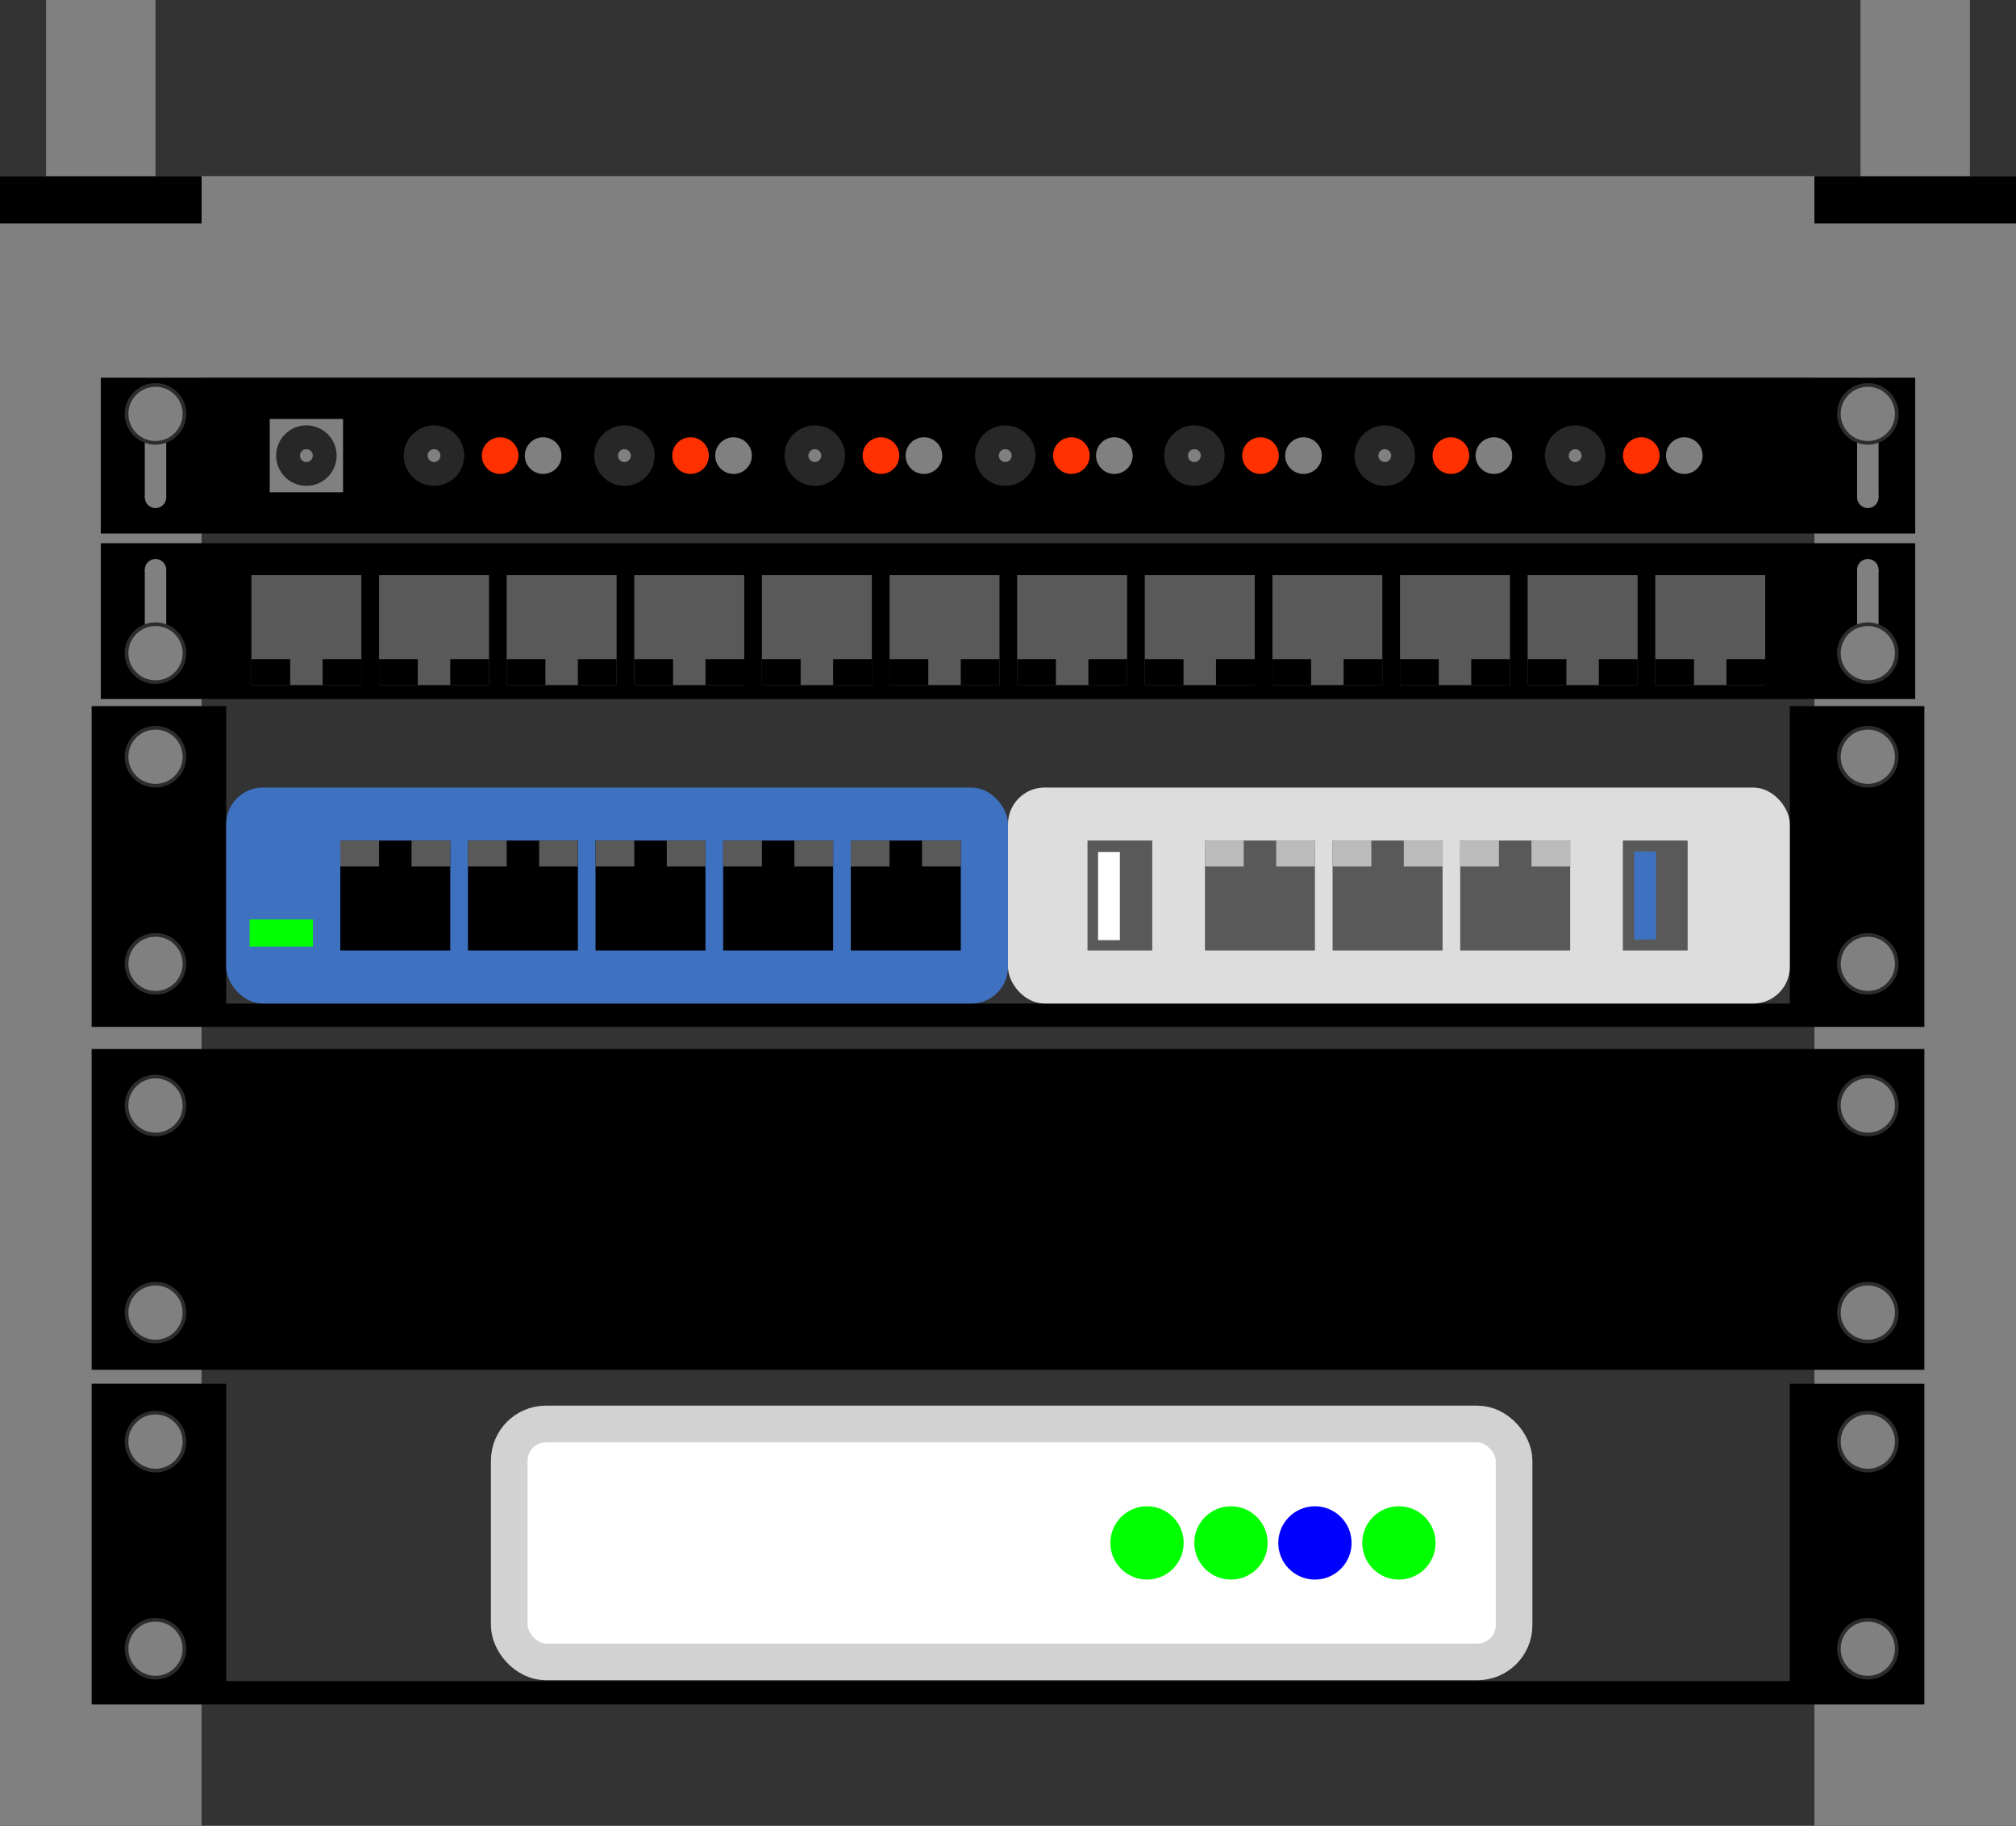 <?xml version="1.0" encoding="UTF-8" standalone="no"?>
<!-- Created with Inkscape (http://www.inkscape.org/) -->

<svg
   width="110mm"
   height="99.606mm"
   viewBox="0 0 110 99.606"
   version="1.1"
   id="svg1"
   inkscape:version="1.3.2 (091e20ef0f, 2023-11-25)"
   sodipodi:docname="rack.svg"
   xmlns:inkscape="http://www.inkscape.org/namespaces/inkscape"
   xmlns:sodipodi="http://sodipodi.sourceforge.net/DTD/sodipodi-0.dtd"
   xmlns="http://www.w3.org/2000/svg"
   xmlns:svg="http://www.w3.org/2000/svg">
  <rect x="0" y="0" width="110" height="99.606" fill="#333333" stroke="none"/>
  <sodipodi:namedview
     id="namedview1"
     pagecolor="#ffffff"
     bordercolor="#000000"
     borderopacity="0.25"
     inkscape:showpageshadow="2"
     inkscape:pageopacity="0.0"
     inkscape:pagecheckerboard="0"
     inkscape:deskcolor="#d1d1d1"
     inkscape:document-units="mm"
     showguides="false"
     inkscape:zoom="1.2737433"
     inkscape:cx="177.42979"
     inkscape:cy="211.97364"
     inkscape:window-width="1680"
     inkscape:window-height="1050"
     inkscape:window-x="60"
     inkscape:window-y="32"
     inkscape:window-maximized="0"
     inkscape:current-layer="layer3"
     inkscape:clip-to-page="false" />
  <defs
     id="defs1" />
  <g
     inkscape:label="Rack"
     inkscape:groupmode="layer"
     id="layer1"
     transform="translate(-35.155,-25.631)">
    <rect
       style="fill:#808080;fill-opacity:1;stroke-width:0;stroke-linejoin:round"
       id="rect2"
       width="11"
       height="90"
       x="35.155"
       y="35.237" />
    <rect
       style="fill:#808080;fill-opacity:1;stroke-width:0;stroke-linejoin:round"
       id="rect2-7"
       width="11"
       height="90"
       x="134.155"
       y="35.237" />
    <rect
       style="fill:#808080;fill-opacity:1;stroke-width:0;stroke-linejoin:round"
       id="rect3"
       width="110"
       height="11"
       x="35.155"
       y="35.237" />
    <rect
       style="fill:#000000;fill-opacity:1;stroke-width:0;stroke-linejoin:round"
       id="rect4"
       width="11"
       height="2.587"
       x="35.155"
       y="35.237" />
    <rect
       style="fill:#000000;fill-opacity:1;stroke-width:0;stroke-linejoin:round"
       id="rect4-5"
       width="11"
       height="2.587"
       x="134.155"
       y="35.237" />
    <rect
       style="fill:#808080;fill-opacity:1;stroke-width:0;stroke-linejoin:round"
       id="rect5"
       width="5.971"
       height="9.606"
       x="37.669"
       y="25.631" />
    <rect
       style="fill:#808080;fill-opacity:1;stroke-width:0;stroke-linejoin:round"
       id="rect5-7"
       width="5.971"
       height="9.606"
       x="136.669"
       y="25.631" />
  </g>
  <g
     inkscape:groupmode="layer"
     id="layer2"
     inkscape:label="PDU"
     transform="translate(-35.155,-25.631)">
    <rect
       style="fill:#000000;fill-opacity:1;stroke-width:0.2;stroke-linejoin:round;stroke-dasharray:none"
       id="rect6"
       width="99"
       height="8.5"
       x="40.655"
       y="46.237" />
    <rect
       style="fill:#808080;fill-opacity:1;stroke-width:0.2;stroke-linejoin:round;stroke-dasharray:none"
       id="rect7"
       width="1.171"
       height="4.553"
       x="43.055"
       y="48.211" />
    <circle
       style="fill:#808080;fill-opacity:1;stroke-width:0.2;stroke-linejoin:round;stroke-dasharray:none"
       id="path7"
       cx="43.64"
       cy="52.764"
       r="0.585" />
    <circle
       style="fill:#808080;fill-opacity:1;stroke:#2c2c2c;stroke-width:0.2;stroke-linejoin:round;stroke-dasharray:none;stroke-opacity:1"
       id="path7-0"
       cx="43.64"
       cy="48.211"
       r="1.58" />
    <rect
       style="fill:#808080;fill-opacity:1;stroke-width:0.2;stroke-linejoin:round;stroke-dasharray:none"
       id="rect7-8"
       width="1.171"
       height="4.553"
       x="136.485"
       y="48.211" />
    <circle
       style="fill:#808080;fill-opacity:1;stroke-width:0.2;stroke-linejoin:round;stroke-dasharray:none"
       id="path7-8"
       cx="137.07"
       cy="52.764"
       r="0.585" />
    <circle
       style="fill:#808080;fill-opacity:1;stroke:#2c2c2c;stroke-width:0.2;stroke-linejoin:round;stroke-dasharray:none;stroke-opacity:1"
       id="path7-0-3"
       cx="137.07"
       cy="48.211"
       r="1.58" />
    <rect
       style="fill:#808080;fill-opacity:1;stroke:none;stroke-width:0;stroke-linejoin:round;stroke-dasharray:none;stroke-opacity:1"
       id="rect18"
       width="4"
       height="4"
       x="49.873"
       y="48.487" />
    <circle
       style="fill:#808080;fill-opacity:1;stroke:#272727;stroke-width:1.3;stroke-linejoin:round;stroke-dasharray:none;stroke-opacity:1"
       id="path18"
       cx="51.873"
       cy="50.487"
       r="1" />
    <g
       id="g18">
      <g
         id="g19">
        <circle
           style="fill:#808080;fill-opacity:1;stroke:#272727;stroke-width:1.3;stroke-linejoin:round;stroke-dasharray:none;stroke-opacity:1"
           id="path18-6"
           cx="58.837"
           cy="50.487"
           r="1" />
        <circle
           style="fill:#ff3100;fill-opacity:1;stroke:#272727;stroke-width:0;stroke-linejoin:round;stroke-dasharray:none;stroke-opacity:1"
           id="path18-6-1"
           cx="62.445"
           cy="50.487"
           r="1" />
        <circle
           style="fill:#808080;fill-opacity:1;stroke:#272727;stroke-width:0;stroke-linejoin:round;stroke-dasharray:none;stroke-opacity:1"
           id="path18-6-1-6"
           cx="64.79"
           cy="50.487"
           r="1" />
      </g>
      <g
         id="g19-9"
         transform="translate(10.389)">
        <circle
           style="fill:#808080;fill-opacity:1;stroke:#272727;stroke-width:1.3;stroke-linejoin:round;stroke-dasharray:none;stroke-opacity:1"
           id="path18-6-8"
           cx="58.837"
           cy="50.487"
           r="1" />
        <circle
           style="fill:#ff3100;fill-opacity:1;stroke:#272727;stroke-width:0;stroke-linejoin:round;stroke-dasharray:none;stroke-opacity:1"
           id="path18-6-1-3"
           cx="62.445"
           cy="50.487"
           r="1" />
        <circle
           style="fill:#808080;fill-opacity:1;stroke:#272727;stroke-width:0;stroke-linejoin:round;stroke-dasharray:none;stroke-opacity:1"
           id="path18-6-1-6-0"
           cx="64.79"
           cy="50.487"
           r="1" />
      </g>
      <g
         id="g19-6"
         transform="translate(20.778)">
        <circle
           style="fill:#808080;fill-opacity:1;stroke:#272727;stroke-width:1.3;stroke-linejoin:round;stroke-dasharray:none;stroke-opacity:1"
           id="path18-6-83"
           cx="58.837"
           cy="50.487"
           r="1" />
        <circle
           style="fill:#ff3100;fill-opacity:1;stroke:#272727;stroke-width:0;stroke-linejoin:round;stroke-dasharray:none;stroke-opacity:1"
           id="path18-6-1-8"
           cx="62.445"
           cy="50.487"
           r="1" />
        <circle
           style="fill:#808080;fill-opacity:1;stroke:#272727;stroke-width:0;stroke-linejoin:round;stroke-dasharray:none;stroke-opacity:1"
           id="path18-6-1-6-6"
           cx="64.79"
           cy="50.487"
           r="1" />
      </g>
      <g
         id="g19-9-1"
         transform="translate(31.168)">
        <circle
           style="fill:#808080;fill-opacity:1;stroke:#272727;stroke-width:1.3;stroke-linejoin:round;stroke-dasharray:none;stroke-opacity:1"
           id="path18-6-8-9"
           cx="58.837"
           cy="50.487"
           r="1" />
        <circle
           style="fill:#ff3100;fill-opacity:1;stroke:#272727;stroke-width:0;stroke-linejoin:round;stroke-dasharray:none;stroke-opacity:1"
           id="path18-6-1-3-6"
           cx="62.445"
           cy="50.487"
           r="1" />
        <circle
           style="fill:#808080;fill-opacity:1;stroke:#272727;stroke-width:0;stroke-linejoin:round;stroke-dasharray:none;stroke-opacity:1"
           id="path18-6-1-6-0-7"
           cx="64.79"
           cy="50.487"
           r="1" />
      </g>
      <g
         id="g19-9-5"
         transform="translate(41.488)">
        <circle
           style="fill:#808080;fill-opacity:1;stroke:#272727;stroke-width:1.3;stroke-linejoin:round;stroke-dasharray:none;stroke-opacity:1"
           id="path18-6-8-5"
           cx="58.837"
           cy="50.487"
           r="1" />
        <circle
           style="fill:#ff3100;fill-opacity:1;stroke:#272727;stroke-width:0;stroke-linejoin:round;stroke-dasharray:none;stroke-opacity:1"
           id="path18-6-1-3-2"
           cx="62.445"
           cy="50.487"
           r="1" />
        <circle
           style="fill:#808080;fill-opacity:1;stroke:#272727;stroke-width:0;stroke-linejoin:round;stroke-dasharray:none;stroke-opacity:1"
           id="path18-6-1-6-0-4"
           cx="64.79"
           cy="50.487"
           r="1" />
      </g>
      <g
         id="g19-6-9"
         transform="translate(51.877)">
        <circle
           style="fill:#808080;fill-opacity:1;stroke:#272727;stroke-width:1.3;stroke-linejoin:round;stroke-dasharray:none;stroke-opacity:1"
           id="path18-6-83-4"
           cx="58.837"
           cy="50.487"
           r="1" />
        <circle
           style="fill:#ff3100;fill-opacity:1;stroke:#272727;stroke-width:0;stroke-linejoin:round;stroke-dasharray:none;stroke-opacity:1"
           id="path18-6-1-8-4"
           cx="62.445"
           cy="50.487"
           r="1" />
        <circle
           style="fill:#808080;fill-opacity:1;stroke:#272727;stroke-width:0;stroke-linejoin:round;stroke-dasharray:none;stroke-opacity:1"
           id="path18-6-1-6-6-7"
           cx="64.79"
           cy="50.487"
           r="1" />
      </g>
      <g
         id="g19-9-1-9"
         transform="translate(62.266)">
        <circle
           style="fill:#808080;fill-opacity:1;stroke:#272727;stroke-width:1.3;stroke-linejoin:round;stroke-dasharray:none;stroke-opacity:1"
           id="path18-6-8-9-5"
           cx="58.837"
           cy="50.487"
           r="1" />
        <circle
           style="fill:#ff3100;fill-opacity:1;stroke:#272727;stroke-width:0;stroke-linejoin:round;stroke-dasharray:none;stroke-opacity:1"
           id="path18-6-1-3-6-5"
           cx="62.445"
           cy="50.487"
           r="1" />
        <circle
           style="fill:#808080;fill-opacity:1;stroke:#272727;stroke-width:0;stroke-linejoin:round;stroke-dasharray:none;stroke-opacity:1"
           id="path18-6-1-6-0-7-6"
           cx="64.79"
           cy="50.487"
           r="1" />
      </g>
    </g>
  </g>
  <g
     inkscape:groupmode="layer"
     id="g12"
     inkscape:label="Patch Panel"
     transform="translate(-35.155,-25.631)">
    <rect
       style="fill:#000000;fill-opacity:1;stroke-width:0.2;stroke-linejoin:round;stroke-dasharray:none"
       id="rect8"
       width="99"
       height="8.5"
       x="40.655"
       y="-63.766"
       transform="scale(1,-1)" />
    <rect
       style="fill:#808080;fill-opacity:1;stroke-width:0.2;stroke-linejoin:round;stroke-dasharray:none"
       id="rect9"
       width="1.171"
       height="4.553"
       x="43.055"
       y="-61.264"
       transform="scale(1,-1)" />
    <circle
       style="fill:#808080;fill-opacity:1;stroke-width:0.2;stroke-linejoin:round;stroke-dasharray:none"
       id="circle9"
       cx="43.64"
       cy="-56.711"
       r="0.585"
       transform="scale(1,-1)" />
    <circle
       style="fill:#808080;fill-opacity:1;stroke:#2c2c2c;stroke-width:0.2;stroke-linejoin:round;stroke-dasharray:none;stroke-opacity:1"
       id="circle10"
       cx="43.64"
       cy="-61.264"
       r="1.58"
       transform="scale(1,-1)" />
    <rect
       style="fill:#808080;fill-opacity:1;stroke-width:0.2;stroke-linejoin:round;stroke-dasharray:none"
       id="rect10"
       width="1.171"
       height="4.553"
       x="136.485"
       y="-61.264"
       transform="scale(1,-1)" />
    <circle
       style="fill:#808080;fill-opacity:1;stroke-width:0.2;stroke-linejoin:round;stroke-dasharray:none"
       id="circle11"
       cx="137.07"
       cy="-56.711"
       r="0.585"
       transform="scale(1,-1)" />
    <circle
       style="fill:#808080;fill-opacity:1;stroke:#2c2c2c;stroke-width:0.2;stroke-linejoin:round;stroke-dasharray:none;stroke-opacity:1"
       id="circle12"
       cx="137.07"
       cy="-61.264"
       r="1.58"
       transform="scale(1,-1)" />
    <rect
       style="fill:#595959;fill-opacity:1;stroke:none;stroke-width:0;stroke-linejoin:round;stroke-dasharray:none;stroke-opacity:1"
       id="rect15"
       width="6"
       height="6"
       x="48.873"
       y="57.006" />
    <rect
       style="fill:#595959;fill-opacity:1;stroke:none;stroke-width:0;stroke-linejoin:round;stroke-dasharray:none;stroke-opacity:1"
       id="rect15-9"
       width="6"
       height="6"
       x="55.837"
       y="57.006" />
    <rect
       style="fill:#595959;fill-opacity:1;stroke:none;stroke-width:0;stroke-linejoin:round;stroke-dasharray:none;stroke-opacity:1"
       id="rect15-93"
       width="6"
       height="6"
       x="62.8"
       y="57.006" />
    <rect
       style="fill:#595959;fill-opacity:1;stroke:none;stroke-width:0;stroke-linejoin:round;stroke-dasharray:none;stroke-opacity:1"
       id="rect15-9-4"
       width="6"
       height="6"
       x="69.764"
       y="57.006" />
    <rect
       style="fill:#595959;fill-opacity:1;stroke:none;stroke-width:0;stroke-linejoin:round;stroke-dasharray:none;stroke-opacity:1"
       id="rect15-7"
       width="6"
       height="6"
       x="76.727"
       y="57.006" />
    <rect
       style="fill:#595959;fill-opacity:1;stroke:none;stroke-width:0;stroke-linejoin:round;stroke-dasharray:none;stroke-opacity:1"
       id="rect15-9-5"
       width="6"
       height="6"
       x="83.691"
       y="57.006" />
    <rect
       style="fill:#595959;fill-opacity:1;stroke:none;stroke-width:0;stroke-linejoin:round;stroke-dasharray:none;stroke-opacity:1"
       id="rect15-93-0"
       width="6"
       height="6"
       x="90.654"
       y="57.006" />
    <rect
       style="fill:#595959;fill-opacity:1;stroke:none;stroke-width:0;stroke-linejoin:round;stroke-dasharray:none;stroke-opacity:1"
       id="rect15-9-4-6"
       width="6"
       height="6"
       x="97.618"
       y="57.006" />
    <rect
       style="fill:#595959;fill-opacity:1;stroke:none;stroke-width:0;stroke-linejoin:round;stroke-dasharray:none;stroke-opacity:1"
       id="rect15-4"
       width="6"
       height="6"
       x="104.581"
       y="57.006" />
    <rect
       style="fill:#595959;fill-opacity:1;stroke:none;stroke-width:0;stroke-linejoin:round;stroke-dasharray:none;stroke-opacity:1"
       id="rect15-9-0"
       width="6"
       height="6"
       x="111.545"
       y="57.006" />
    <rect
       style="fill:#595959;fill-opacity:1;stroke:none;stroke-width:0;stroke-linejoin:round;stroke-dasharray:none;stroke-opacity:1"
       id="rect15-93-06"
       width="6"
       height="6"
       x="118.508"
       y="57.006" />
    <rect
       style="fill:#595959;fill-opacity:1;stroke:none;stroke-width:0;stroke-linejoin:round;stroke-dasharray:none;stroke-opacity:1"
       id="rect15-9-4-2"
       width="6"
       height="6"
       x="125.472"
       y="57.006" />
    <rect
       style="fill:#000000;fill-opacity:1;stroke:none;stroke-width:0;stroke-linejoin:round;stroke-dasharray:none;stroke-opacity:1"
       id="rect16-3"
       width="2.114"
       height="1.416"
       x="48.873"
       y="61.59" />
    <rect
       style="fill:#000000;fill-opacity:1;stroke:none;stroke-width:0;stroke-linejoin:round;stroke-dasharray:none;stroke-opacity:1"
       id="rect16-7-85"
       width="2.114"
       height="1.416"
       x="52.76"
       y="61.59" />
    <rect
       style="fill:#000000;fill-opacity:1;stroke:none;stroke-width:0;stroke-linejoin:round;stroke-dasharray:none;stroke-opacity:1"
       id="rect16-3-7"
       width="2.114"
       height="1.416"
       x="55.837"
       y="61.59" />
    <rect
       style="fill:#000000;fill-opacity:1;stroke:none;stroke-width:0;stroke-linejoin:round;stroke-dasharray:none;stroke-opacity:1"
       id="rect16-7-85-0"
       width="2.114"
       height="1.416"
       x="59.723"
       y="61.59" />
    <rect
       style="fill:#000000;fill-opacity:1;stroke:none;stroke-width:0;stroke-linejoin:round;stroke-dasharray:none;stroke-opacity:1"
       id="rect16-3-3"
       width="2.114"
       height="1.416"
       x="62.8"
       y="61.59" />
    <rect
       style="fill:#000000;fill-opacity:1;stroke:none;stroke-width:0;stroke-linejoin:round;stroke-dasharray:none;stroke-opacity:1"
       id="rect16-7-85-00"
       width="2.114"
       height="1.416"
       x="66.687"
       y="61.59" />
    <rect
       style="fill:#000000;fill-opacity:1;stroke:none;stroke-width:0;stroke-linejoin:round;stroke-dasharray:none;stroke-opacity:1"
       id="rect16-3-6"
       width="2.114"
       height="1.416"
       x="69.764"
       y="61.59" />
    <rect
       style="fill:#000000;fill-opacity:1;stroke:none;stroke-width:0;stroke-linejoin:round;stroke-dasharray:none;stroke-opacity:1"
       id="rect16-7-85-04"
       width="2.114"
       height="1.416"
       x="73.65"
       y="61.59" />
    <rect
       style="fill:#000000;fill-opacity:1;stroke:none;stroke-width:0;stroke-linejoin:round;stroke-dasharray:none;stroke-opacity:1"
       id="rect16-3-4"
       width="2.114"
       height="1.416"
       x="76.727"
       y="61.59" />
    <rect
       style="fill:#000000;fill-opacity:1;stroke:none;stroke-width:0;stroke-linejoin:round;stroke-dasharray:none;stroke-opacity:1"
       id="rect16-7-85-9"
       width="2.114"
       height="1.416"
       x="80.614"
       y="61.59" />
    <rect
       style="fill:#000000;fill-opacity:1;stroke:none;stroke-width:0;stroke-linejoin:round;stroke-dasharray:none;stroke-opacity:1"
       id="rect16-3-0"
       width="2.114"
       height="1.416"
       x="83.691"
       y="61.59" />
    <rect
       style="fill:#000000;fill-opacity:1;stroke:none;stroke-width:0;stroke-linejoin:round;stroke-dasharray:none;stroke-opacity:1"
       id="rect16-7-85-93"
       width="2.114"
       height="1.416"
       x="87.577"
       y="61.59" />
    <rect
       style="fill:#000000;fill-opacity:1;stroke:none;stroke-width:0;stroke-linejoin:round;stroke-dasharray:none;stroke-opacity:1"
       id="rect16-3-01"
       width="2.114"
       height="1.416"
       x="90.654"
       y="61.59" />
    <rect
       style="fill:#000000;fill-opacity:1;stroke:none;stroke-width:0;stroke-linejoin:round;stroke-dasharray:none;stroke-opacity:1"
       id="rect16-7-85-98"
       width="2.114"
       height="1.416"
       x="94.541"
       y="61.59" />
    <rect
       style="fill:#000000;fill-opacity:1;stroke:none;stroke-width:0;stroke-linejoin:round;stroke-dasharray:none;stroke-opacity:1"
       id="rect16-3-1"
       width="2.114"
       height="1.416"
       x="97.618"
       y="61.59" />
    <rect
       style="fill:#000000;fill-opacity:1;stroke:none;stroke-width:0;stroke-linejoin:round;stroke-dasharray:none;stroke-opacity:1"
       id="rect16-7-85-6"
       width="2.114"
       height="1.416"
       x="101.504"
       y="61.59" />
    <rect
       style="fill:#000000;fill-opacity:1;stroke:none;stroke-width:0;stroke-linejoin:round;stroke-dasharray:none;stroke-opacity:1"
       id="rect16-3-61"
       width="2.114"
       height="1.416"
       x="104.581"
       y="61.59" />
    <rect
       style="fill:#000000;fill-opacity:1;stroke:none;stroke-width:0;stroke-linejoin:round;stroke-dasharray:none;stroke-opacity:1"
       id="rect16-7-85-4"
       width="2.114"
       height="1.416"
       x="108.468"
       y="61.59" />
    <rect
       style="fill:#000000;fill-opacity:1;stroke:none;stroke-width:0;stroke-linejoin:round;stroke-dasharray:none;stroke-opacity:1"
       id="rect16-3-03"
       width="2.114"
       height="1.416"
       x="111.545"
       y="61.59" />
    <rect
       style="fill:#000000;fill-opacity:1;stroke:none;stroke-width:0;stroke-linejoin:round;stroke-dasharray:none;stroke-opacity:1"
       id="rect16-7-85-1"
       width="2.114"
       height="1.416"
       x="115.431"
       y="61.59" />
    <rect
       style="fill:#000000;fill-opacity:1;stroke:none;stroke-width:0;stroke-linejoin:round;stroke-dasharray:none;stroke-opacity:1"
       id="rect16-3-8"
       width="2.114"
       height="1.416"
       x="118.508"
       y="61.59" />
    <rect
       style="fill:#000000;fill-opacity:1;stroke:none;stroke-width:0;stroke-linejoin:round;stroke-dasharray:none;stroke-opacity:1"
       id="rect16-7-85-49"
       width="2.114"
       height="1.416"
       x="122.395"
       y="61.59" />
    <rect
       style="fill:#000000;fill-opacity:1;stroke:none;stroke-width:0;stroke-linejoin:round;stroke-dasharray:none;stroke-opacity:1"
       id="rect16-3-2"
       width="2.114"
       height="1.416"
       x="125.472"
       y="61.59" />
    <rect
       style="fill:#000000;fill-opacity:1;stroke:none;stroke-width:0;stroke-linejoin:round;stroke-dasharray:none;stroke-opacity:1"
       id="rect16-7-85-3"
       width="2.114"
       height="1.416"
       x="129.358"
       y="61.59" />
  </g>
  <g
     inkscape:groupmode="layer"
     id="layer4"
     inkscape:label="Blanking Panel"
     transform="translate(-35.155,-25.631)">
    <rect
       style="fill:#000000;fill-opacity:1;stroke:#2c2c2c;stroke-width:0;stroke-linejoin:round;stroke-dasharray:none;stroke-opacity:1"
       id="rect12-7"
       width="100"
       height="17.5"
       x="40.155"
       y="82.861" />
    <circle
       style="fill:#808080;fill-opacity:1;stroke:#2c2c2c;stroke-width:0.2;stroke-linejoin:round;stroke-dasharray:none;stroke-opacity:1"
       id="circle10-5-5"
       cx="43.64"
       cy="-85.941"
       r="1.58"
       transform="scale(1,-1)" />
    <circle
       style="fill:#808080;fill-opacity:1;stroke:#2c2c2c;stroke-width:0.2;stroke-linejoin:round;stroke-dasharray:none;stroke-opacity:1"
       id="circle12-3-8"
       cx="137.07"
       cy="-85.941"
       r="1.58"
       transform="scale(1,-1)" />
    <circle
       style="fill:#808080;fill-opacity:1;stroke:#2c2c2c;stroke-width:0.2;stroke-linejoin:round;stroke-dasharray:none;stroke-opacity:1"
       id="circle10-5-2-6"
       cx="43.64"
       cy="-97.239"
       r="1.58"
       transform="scale(1,-1)" />
    <circle
       style="fill:#808080;fill-opacity:1;stroke:#2c2c2c;stroke-width:0.2;stroke-linejoin:round;stroke-dasharray:none;stroke-opacity:1"
       id="circle12-3-1-2"
       cx="137.07"
       cy="-97.239"
       r="1.58"
       transform="scale(1,-1)" />
  </g>
  <g
     inkscape:groupmode="layer"
     id="layer3"
     inkscape:label="Shelf 1"
     transform="translate(-35.155,-25.631)">
    <path
       id="rect12"
       style="display:inline;fill:#000000;fill-opacity:1;stroke:#2c2c2c;stroke-width:0;stroke-linejoin:round;stroke-dasharray:none;stroke-opacity:1"
       d="M 40.155,64.153 V 81.652 H 140.155 V 64.153 h -7.342 V 80.379 H 47.497 V 64.153 Z" />
    <circle
       style="fill:#808080;fill-opacity:1;stroke:#2c2c2c;stroke-width:0.2;stroke-linejoin:round;stroke-dasharray:none;stroke-opacity:1"
       id="circle10-5"
       cx="43.64"
       cy="-66.914"
       r="1.58"
       transform="scale(1,-1)" />
    <circle
       style="fill:#808080;fill-opacity:1;stroke:#2c2c2c;stroke-width:0.2;stroke-linejoin:round;stroke-dasharray:none;stroke-opacity:1"
       id="circle12-3"
       cx="137.07"
       cy="-66.914"
       r="1.58"
       transform="scale(1,-1)" />
    <circle
       style="fill:#808080;fill-opacity:1;stroke:#2c2c2c;stroke-width:0.2;stroke-linejoin:round;stroke-dasharray:none;stroke-opacity:1"
       id="circle10-5-2"
       cx="43.64"
       cy="-78.212"
       r="1.58"
       transform="scale(1,-1)" />
    <circle
       style="fill:#808080;fill-opacity:1;stroke:#2c2c2c;stroke-width:0.2;stroke-linejoin:round;stroke-dasharray:none;stroke-opacity:1"
       id="circle12-3-1"
       cx="137.07"
       cy="-78.212"
       r="1.58"
       transform="scale(1,-1)" />
    <rect
       style="fill:#3f71c1;fill-opacity:1;stroke:#2c2c2c;stroke-width:0;stroke-linejoin:round;stroke-dasharray:none;stroke-opacity:1"
       id="rect13"
       width="42.658"
       height="11.785"
       x="47.497"
       y="68.594"
       rx="2"
       ry="2" />
    <rect
       style="fill:#dddddd;fill-opacity:1;stroke:#2c2c2c;stroke-width:0;stroke-linejoin:round;stroke-dasharray:none;stroke-opacity:1"
       id="rect13-0"
       width="42.658"
       height="11.785"
       x="90.155"
       y="68.594"
       rx="2"
       ry="2" />
    <rect
       style="fill:#595959;fill-opacity:1;stroke:none;stroke-width:0;stroke-linejoin:round;stroke-dasharray:none;stroke-opacity:1"
       id="rect15-9-5-3"
       width="6"
       height="6"
       x="100.902"
       y="71.486" />
    <rect
       style="fill:#595959;fill-opacity:1;stroke:none;stroke-width:0;stroke-linejoin:round;stroke-dasharray:none;stroke-opacity:1"
       id="rect15-93-0-7"
       width="6"
       height="6"
       x="107.866"
       y="71.486" />
    <rect
       style="fill:#595959;fill-opacity:1;stroke:none;stroke-width:0;stroke-linejoin:round;stroke-dasharray:none;stroke-opacity:1"
       id="rect15-9-4-6-6"
       width="6"
       height="6"
       x="114.829"
       y="71.486" />
    <rect
       style="fill:#595959;fill-opacity:1;stroke:none;stroke-width:0;stroke-linejoin:round;stroke-dasharray:none;stroke-opacity:1"
       id="rect15-9-4-6-6-1"
       width="3.534"
       height="6"
       x="123.705"
       y="71.486" />
    <rect
       style="fill:#595959;fill-opacity:1;stroke:none;stroke-width:0;stroke-linejoin:round;stroke-dasharray:none;stroke-opacity:1"
       id="rect15-9-4-6-6-1-7"
       width="3.534"
       height="6"
       x="94.493"
       y="71.486" />
    <rect
       style="fill:#000000;fill-opacity:1;stroke:none;stroke-width:0;stroke-linejoin:round;stroke-dasharray:none;stroke-opacity:1"
       id="rect15-933"
       width="6"
       height="6"
       x="53.723"
       y="71.486" />
    <rect
       style="fill:#00ff00;fill-opacity:1;stroke:none;stroke-width:0;stroke-linejoin:round;stroke-dasharray:none;stroke-opacity:1"
       id="rect15-933-4"
       width="3.455"
       height="1.485"
       x="48.777"
       y="75.789" />
    <rect
       style="fill:#000000;fill-opacity:1;stroke:none;stroke-width:0;stroke-linejoin:round;stroke-dasharray:none;stroke-opacity:1"
       id="rect15-9-7"
       width="6"
       height="6"
       x="60.687"
       y="71.486" />
    <rect
       style="fill:#000000;fill-opacity:1;stroke:none;stroke-width:0;stroke-linejoin:round;stroke-dasharray:none;stroke-opacity:1"
       id="rect15-93-7"
       width="6"
       height="6"
       x="67.65"
       y="71.486" />
    <rect
       style="fill:#000000;fill-opacity:1;stroke:none;stroke-width:0;stroke-linejoin:round;stroke-dasharray:none;stroke-opacity:1"
       id="rect15-9-4-3"
       width="6"
       height="6"
       x="74.614"
       y="71.486" />
    <rect
       style="fill:#000000;fill-opacity:1;stroke:none;stroke-width:0;stroke-linejoin:round;stroke-dasharray:none;stroke-opacity:1"
       id="rect15-7-2"
       width="6"
       height="6"
       x="81.577"
       y="71.486" />
    <rect
       style="fill:#595959;fill-opacity:1;stroke:none;stroke-width:0;stroke-linejoin:round;stroke-dasharray:none;stroke-opacity:1"
       id="rect16"
       width="2.114"
       height="1.416"
       x="53.723"
       y="71.486" />
    <rect
       style="fill:#595959;fill-opacity:1;stroke:none;stroke-width:0;stroke-linejoin:round;stroke-dasharray:none;stroke-opacity:1"
       id="rect16-7"
       width="2.114"
       height="1.416"
       x="57.609"
       y="71.486" />
    <rect
       style="fill:#595959;fill-opacity:1;stroke:none;stroke-width:0;stroke-linejoin:round;stroke-dasharray:none;stroke-opacity:1"
       id="rect16-6"
       width="2.114"
       height="1.416"
       x="60.687"
       y="71.486" />
    <rect
       style="fill:#595959;fill-opacity:1;stroke:none;stroke-width:0;stroke-linejoin:round;stroke-dasharray:none;stroke-opacity:1"
       id="rect16-7-7"
       width="2.114"
       height="1.416"
       x="64.573"
       y="71.486" />
    <rect
       style="fill:#595959;fill-opacity:1;stroke:none;stroke-width:0;stroke-linejoin:round;stroke-dasharray:none;stroke-opacity:1"
       id="rect16-5"
       width="2.114"
       height="1.416"
       x="67.65"
       y="71.486" />
    <rect
       style="fill:#595959;fill-opacity:1;stroke:none;stroke-width:0;stroke-linejoin:round;stroke-dasharray:none;stroke-opacity:1"
       id="rect16-7-73"
       width="2.114"
       height="1.416"
       x="71.536"
       y="71.486" />
    <rect
       style="fill:#595959;fill-opacity:1;stroke:none;stroke-width:0;stroke-linejoin:round;stroke-dasharray:none;stroke-opacity:1"
       id="rect16-4"
       width="2.114"
       height="1.416"
       x="74.614"
       y="71.486" />
    <rect
       style="fill:#595959;fill-opacity:1;stroke:none;stroke-width:0;stroke-linejoin:round;stroke-dasharray:none;stroke-opacity:1"
       id="rect16-7-8"
       width="2.114"
       height="1.416"
       x="78.5"
       y="71.486" />
    <rect
       style="fill:#595959;fill-opacity:1;stroke:none;stroke-width:0;stroke-linejoin:round;stroke-dasharray:none;stroke-opacity:1"
       id="rect16-53"
       width="2.114"
       height="1.416"
       x="81.577"
       y="71.486" />
    <rect
       style="fill:#595959;fill-opacity:1;stroke:none;stroke-width:0;stroke-linejoin:round;stroke-dasharray:none;stroke-opacity:1"
       id="rect16-7-2"
       width="2.114"
       height="1.416"
       x="85.463"
       y="71.486" />
    <rect
       style="fill:#bbbbbb;fill-opacity:1;stroke:none;stroke-width:0;stroke-linejoin:round;stroke-dasharray:none;stroke-opacity:1"
       id="rect16-3-60"
       width="2.114"
       height="1.416"
       x="100.902"
       y="71.486" />
    <rect
       style="fill:#bbbbbb;fill-opacity:1;stroke:none;stroke-width:0;stroke-linejoin:round;stroke-dasharray:none;stroke-opacity:1"
       id="rect16-7-85-33"
       width="2.114"
       height="1.416"
       x="104.789"
       y="71.486" />
    <rect
       style="fill:#bbbbbb;fill-opacity:1;stroke:none;stroke-width:0;stroke-linejoin:round;stroke-dasharray:none;stroke-opacity:1"
       id="rect16-3-32"
       width="2.114"
       height="1.416"
       x="107.866"
       y="71.486" />
    <rect
       style="fill:#bbbbbb;fill-opacity:1;stroke:none;stroke-width:0;stroke-linejoin:round;stroke-dasharray:none;stroke-opacity:1"
       id="rect16-7-85-7"
       width="2.114"
       height="1.416"
       x="111.752"
       y="71.486" />
    <rect
       style="fill:#bbbbbb;fill-opacity:1;stroke:none;stroke-width:0;stroke-linejoin:round;stroke-dasharray:none;stroke-opacity:1"
       id="rect16-3-9"
       width="2.114"
       height="1.416"
       x="114.829"
       y="71.486" />
    <rect
       style="fill:#bbbbbb;fill-opacity:1;stroke:none;stroke-width:0;stroke-linejoin:round;stroke-dasharray:none;stroke-opacity:1"
       id="rect16-7-85-71"
       width="2.114"
       height="1.416"
       x="118.716"
       y="71.486" />
    <rect
       style="fill:#ffffff;fill-opacity:1;stroke:none;stroke-width:0;stroke-linejoin:round;stroke-dasharray:none;stroke-opacity:1"
       id="rect17"
       width="1.191"
       height="4.812"
       x="95.069"
       y="72.109" />
    <rect
       style="fill:#3f71c1;fill-opacity:1;stroke:none;stroke-width:0;stroke-linejoin:round;stroke-dasharray:none;stroke-opacity:1"
       id="rect17-0"
       width="1.191"
       height="4.812"
       x="124.322"
       y="72.08" />
  </g>
  <g
     inkscape:groupmode="layer"
     id="layer5"
     inkscape:label="Shelf 2"
     transform="translate(-35.155,-25.631)">
    <rect
       style="fill:#ffffff;fill-opacity:1;stroke:#d2d2d2;stroke-width:2;stroke-linejoin:round;stroke-dasharray:none;stroke-opacity:1"
       id="rect14"
       width="54.826"
       height="12.978"
       x="62.942"
       y="103.315"
       rx="2"
       ry="2" />
    <path
       id="rect12-72"
       style="fill:#000000;fill-opacity:1;stroke:#2c2c2c;stroke-width:0;stroke-linejoin:round;stroke-dasharray:none;stroke-opacity:1"
       d="M 40.155,101.118 V 118.619 H 140.155 v -17.5 h -7.342 v 16.226 H 47.497 v -16.226 z" />
    <circle
       style="fill:#808080;fill-opacity:1;stroke:#2c2c2c;stroke-width:0.2;stroke-linejoin:round;stroke-dasharray:none;stroke-opacity:1"
       id="circle10-5-1"
       cx="43.64"
       cy="-104.276"
       r="1.58"
       transform="scale(1,-1)" />
    <circle
       style="fill:#808080;fill-opacity:1;stroke:#2c2c2c;stroke-width:0.2;stroke-linejoin:round;stroke-dasharray:none;stroke-opacity:1"
       id="circle12-3-5"
       cx="137.07"
       cy="-104.276"
       r="1.58"
       transform="scale(1,-1)" />
    <circle
       style="fill:#808080;fill-opacity:1;stroke:#2c2c2c;stroke-width:0.2;stroke-linejoin:round;stroke-dasharray:none;stroke-opacity:1"
       id="circle10-5-2-5"
       cx="43.64"
       cy="-115.574"
       r="1.58"
       transform="scale(1,-1)" />
    <circle
       style="fill:#808080;fill-opacity:1;stroke:#2c2c2c;stroke-width:0.2;stroke-linejoin:round;stroke-dasharray:none;stroke-opacity:1"
       id="circle12-3-1-8"
       cx="137.07"
       cy="-115.574"
       r="1.58"
       transform="scale(1,-1)" />
    <circle
       style="fill:#00ff00;fill-opacity:1;stroke:#272727;stroke-width:0;stroke-linejoin:round;stroke-dasharray:none;stroke-opacity:1"
       id="path19"
       cx="111.484"
       cy="109.804"
       r="2" />
    <circle
       style="fill:#0000ff;fill-opacity:1;stroke:#272727;stroke-width:0;stroke-linejoin:round;stroke-dasharray:none;stroke-opacity:1"
       id="path19-3"
       cx="106.902"
       cy="109.804"
       r="2" />
    <circle
       style="fill:#00ff00;fill-opacity:1;stroke:#272727;stroke-width:0;stroke-linejoin:round;stroke-dasharray:none;stroke-opacity:1"
       id="path19-7"
       cx="102.321"
       cy="109.804"
       r="2" />
    <circle
       style="fill:#00ff00;fill-opacity:1;stroke:#272727;stroke-width:0;stroke-linejoin:round;stroke-dasharray:none;stroke-opacity:1"
       id="path19-3-4"
       cx="97.74"
       cy="109.804"
       r="2" />
  </g>
</svg>
